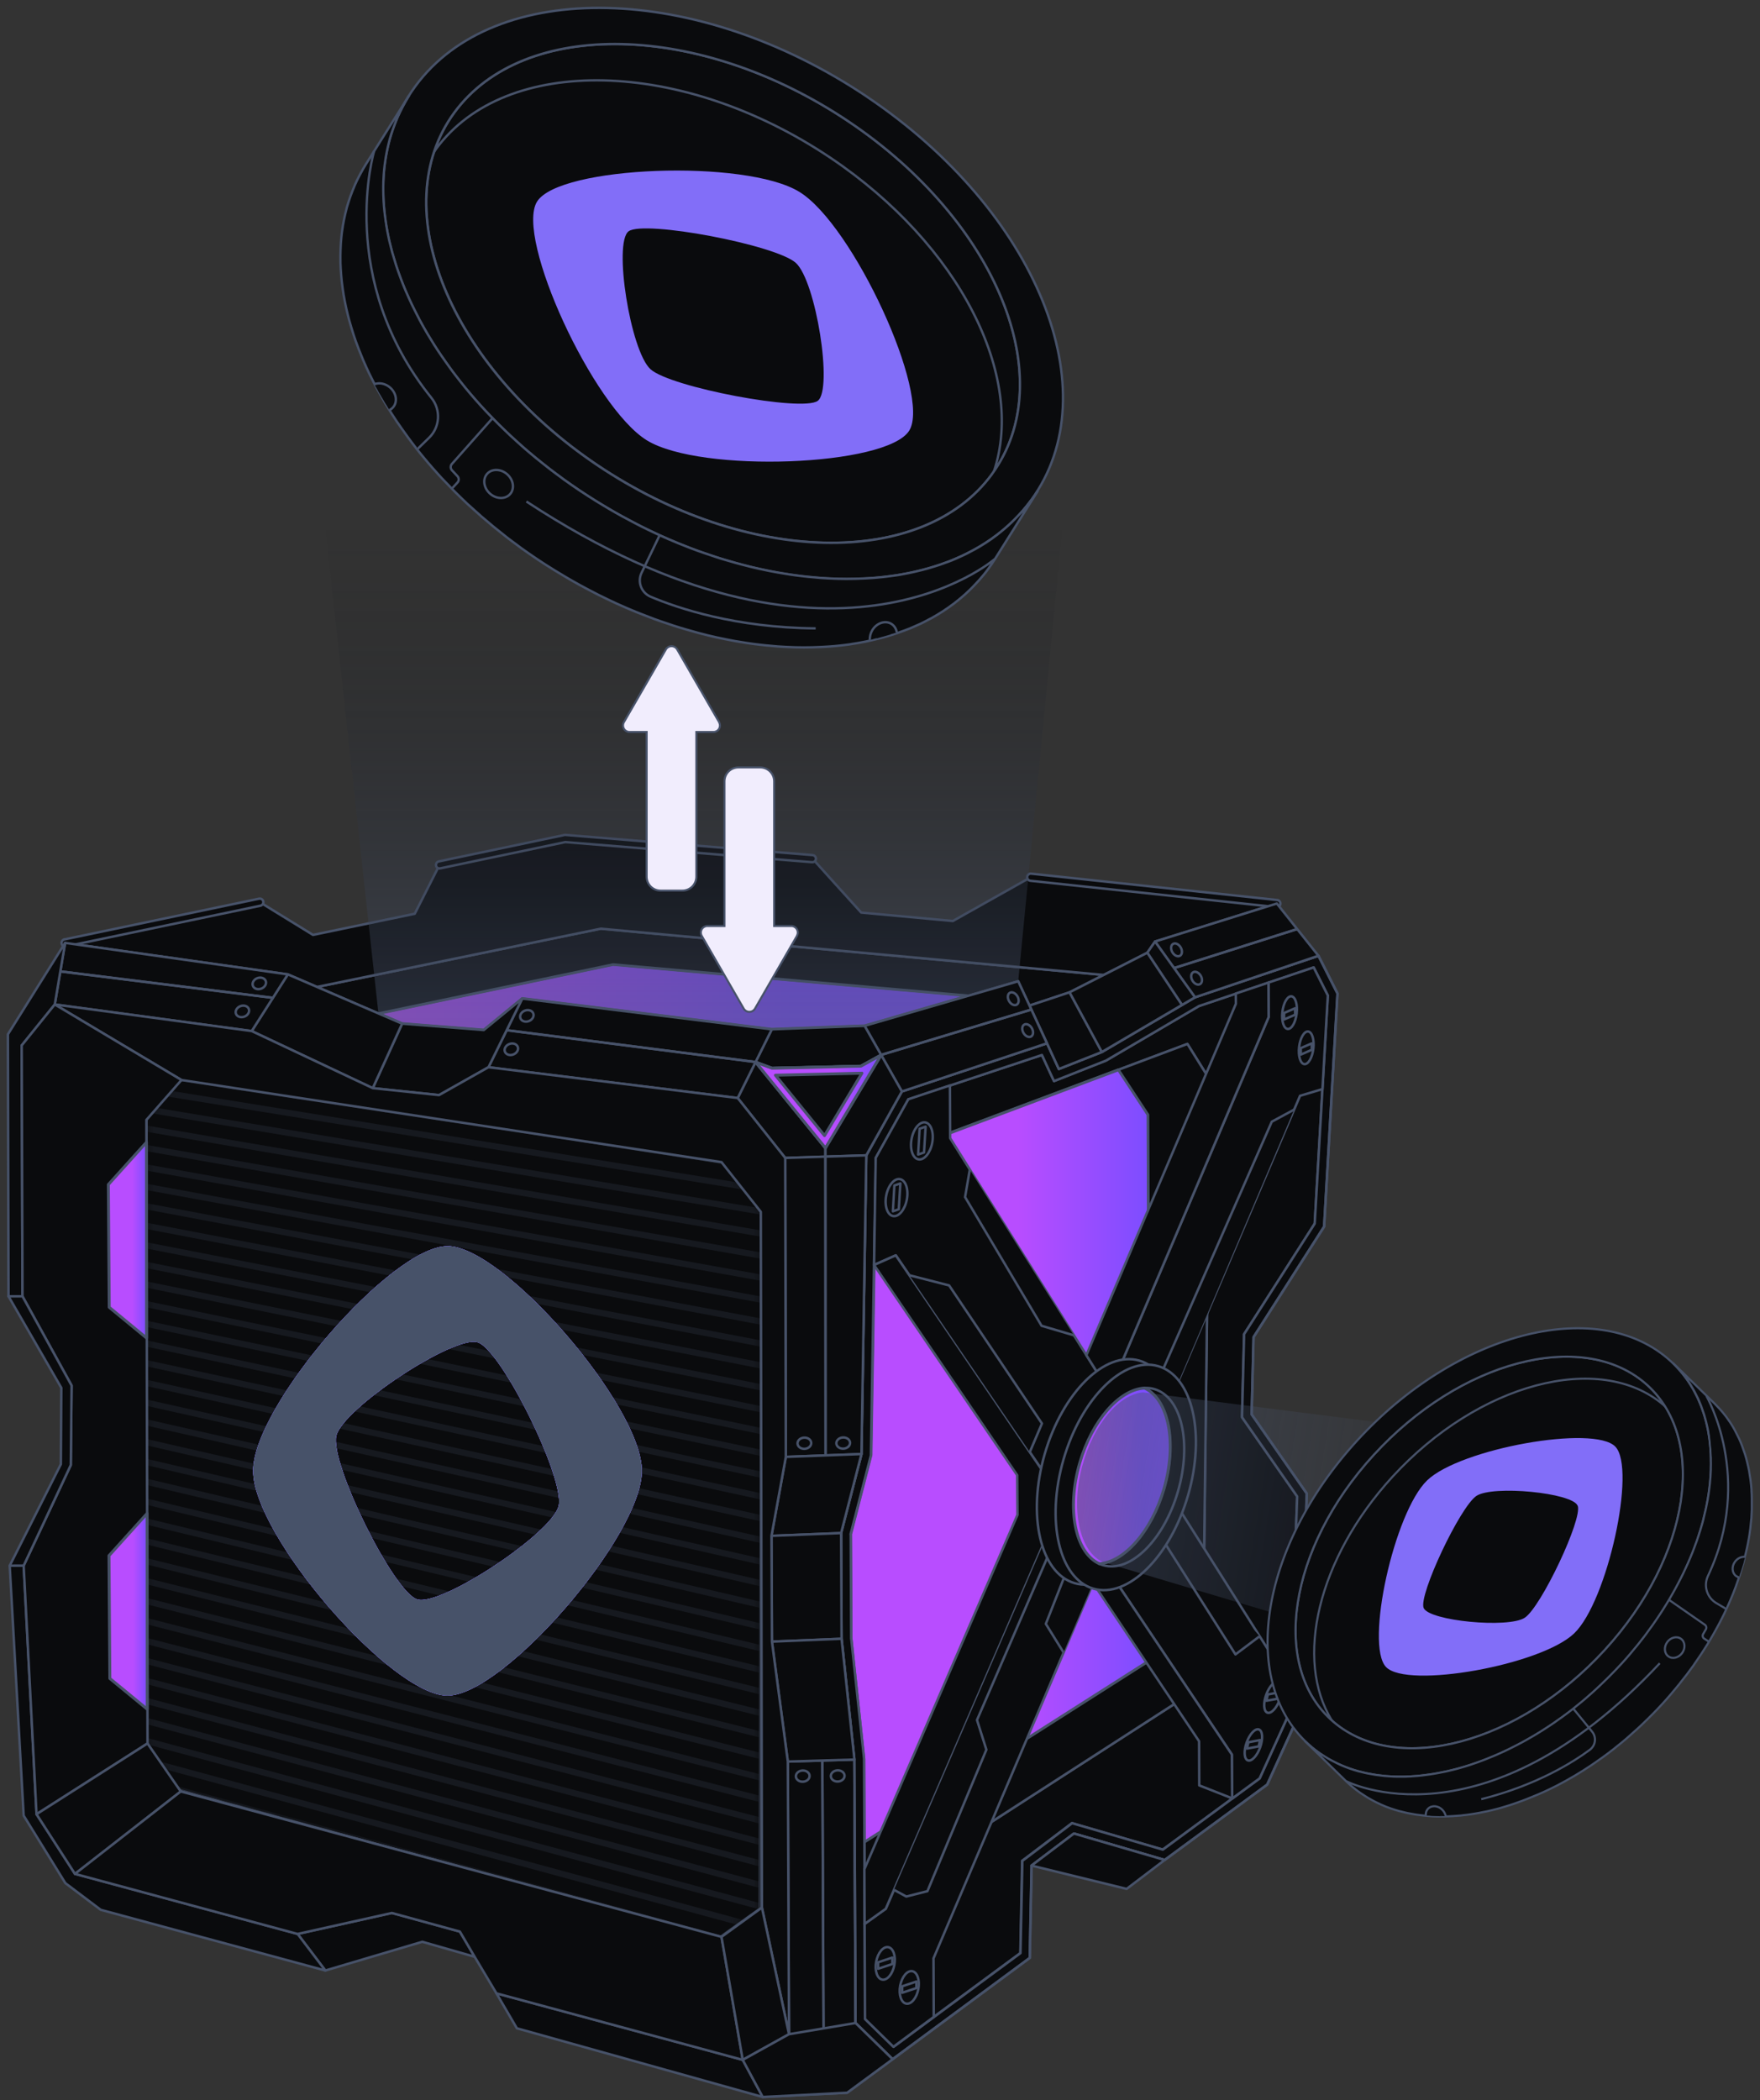 <svg width="223" height="266" viewBox="0 0 223 266" fill="none" xmlns="http://www.w3.org/2000/svg">
<rect x="0" y="0" width="223" height="266" fill="#333333" stroke="none"/>
<path d="M18.55 141.849L18.69 220.834L22.9 226.914L91.42 245.333L96.54 241.623L96.4 153.498L91.42 147.199L22.99 136.799L18.55 141.849Z" fill="#0A0B0D" stroke="#475269" stroke-width="0.31" stroke-linejoin="round"/>
<mask id="mask0_143_7260" style="mask-type:luminance" maskUnits="userSpaceOnUse" x="18" y="136" width="79" height="110">
<path d="M18.54 141.359L18.3 220.554L22.49 226.674L91.1 245.463L96.26 241.773L96.54 153.418L91.57 147.069L23.02 136.319L18.54 141.359Z" fill="white"/>
</mask>
<g mask="url(#mask0_143_7260)">
<path d="M18.54 141.359L18.3 220.554L22.49 226.674L91.1 245.463L96.26 241.773L96.54 153.418L91.57 147.069L23.02 136.319L18.54 141.359Z" fill="#0A0B0D" stroke="#475269" stroke-width="0.32" stroke-linejoin="round"/>
<g opacity="0.2">
<path d="M97.84 148.059L15.14 135.089" stroke="#475269" stroke-width="0.78" stroke-linecap="round" stroke-linejoin="round"/>
<path d="M98.36 150.959L14.56 137.419" stroke="#475269" stroke-width="0.78" stroke-linecap="round" stroke-linejoin="round"/>
<path d="M98.889 153.859L13.989 139.75" stroke="#475269" stroke-width="0.78" stroke-linecap="round" stroke-linejoin="round"/>
<path d="M99.419 156.759L13.409 142.079" stroke="#475269" stroke-width="0.78" stroke-linecap="round" stroke-linejoin="round"/>
<path d="M100.149 159.689L12.739 144.399" stroke="#475269" stroke-width="0.78" stroke-linecap="round" stroke-linejoin="round"/>
<path d="M100.68 162.598L12.16 146.729" stroke="#475269" stroke-width="0.78" stroke-linecap="round" stroke-linejoin="round"/>
<path d="M101.209 165.499L11.579 149.059" stroke="#475269" stroke-width="0.78" stroke-linecap="round" stroke-linejoin="round"/>
<path d="M101.74 168.398L11.01 151.388" stroke="#475269" stroke-width="0.78" stroke-linecap="round" stroke-linejoin="round"/>
<path d="M102.45 171.337L10.33 153.698" stroke="#475269" stroke-width="0.78" stroke-linecap="round" stroke-linejoin="round"/>
<path d="M102.99 174.237L9.76 156.028" stroke="#475269" stroke-width="0.78" stroke-linecap="round" stroke-linejoin="round"/>
<path d="M103.52 177.137L9.18 158.358" stroke="#475269" stroke-width="0.78" stroke-linecap="round" stroke-linejoin="round"/>
<path d="M104.05 180.047L8.6 160.688" stroke="#475269" stroke-width="0.78" stroke-linecap="round" stroke-linejoin="round"/>
<path d="M104.58 182.946L8.02 163.018" stroke="#475269" stroke-width="0.78" stroke-linecap="round" stroke-linejoin="round"/>
<path d="M105.29 185.886L7.35 165.328" stroke="#475269" stroke-width="0.78" stroke-linecap="round" stroke-linejoin="round"/>
<path d="M105.82 188.796L6.77 167.657" stroke="#475269" stroke-width="0.78" stroke-linecap="round" stroke-linejoin="round"/>
<path d="M106.359 191.696L6.199 169.987" stroke="#475269" stroke-width="0.78" stroke-linecap="round" stroke-linejoin="round"/>
<path d="M106.889 194.606L5.619 172.317" stroke="#475269" stroke-width="0.78" stroke-linecap="round" stroke-linejoin="round"/>
<path d="M107.589 197.546L4.949 174.627" stroke="#475269" stroke-width="0.78" stroke-linecap="round" stroke-linejoin="round"/>
<path d="M108.13 200.456L4.37 176.957" stroke="#475269" stroke-width="0.78" stroke-linecap="round" stroke-linejoin="round"/>
<path d="M113.069 204.365L0.989 178.637" stroke="#475269" stroke-width="0.78" stroke-linecap="round" stroke-linejoin="round"/>
<path d="M113.64 207.295L0.39 180.957" stroke="#475269" stroke-width="0.78" stroke-linecap="round" stroke-linejoin="round"/>
<path d="M114.21 210.225L-0.2 183.267" stroke="#475269" stroke-width="0.78" stroke-linecap="round" stroke-linejoin="round"/>
<path d="M114.779 213.155L-0.801 185.586" stroke="#475269" stroke-width="0.78" stroke-linecap="round" stroke-linejoin="round"/>
<path d="M115.34 216.075L-1.4 187.906" stroke="#475269" stroke-width="0.78" stroke-linecap="round" stroke-linejoin="round"/>
<path d="M115.91 219.005L-1.99 190.216" stroke="#475269" stroke-width="0.78" stroke-linecap="round" stroke-linejoin="round"/>
<path d="M116.479 221.934L-2.591 192.536" stroke="#475269" stroke-width="0.78" stroke-linecap="round" stroke-linejoin="round"/>
<path d="M117.049 224.864L-3.181 194.846" stroke="#475269" stroke-width="0.78" stroke-linecap="round" stroke-linejoin="round"/>
<path d="M117.62 227.784L-3.78 197.166" stroke="#475269" stroke-width="0.78" stroke-linecap="round" stroke-linejoin="round"/>
<path d="M118.189 230.714L-4.381 199.486" stroke="#475269" stroke-width="0.78" stroke-linecap="round" stroke-linejoin="round"/>
<path d="M118.749 233.644L-4.971 201.796" stroke="#475269" stroke-width="0.78" stroke-linecap="round" stroke-linejoin="round"/>
<path d="M119.32 236.574L-5.57 204.115" stroke="#475269" stroke-width="0.78" stroke-linecap="round" stroke-linejoin="round"/>
<path d="M119.89 239.493L-6.17 206.425" stroke="#475269" stroke-width="0.78" stroke-linecap="round" stroke-linejoin="round"/>
<path d="M120.459 242.423L-6.761 208.745" stroke="#475269" stroke-width="0.78" stroke-linecap="round" stroke-linejoin="round"/>
<path d="M121.03 245.353L-7.36 211.055" stroke="#475269" stroke-width="0.78" stroke-linecap="round" stroke-linejoin="round"/>
<path d="M121.6 248.283L-7.95 213.375" stroke="#475269" stroke-width="0.78" stroke-linecap="round" stroke-linejoin="round"/>
<path d="M122.159 251.203L-8.551 215.695" stroke="#475269" stroke-width="0.78" stroke-linecap="round" stroke-linejoin="round"/>
<path d="M122.73 254.132L-9.15 218.005" stroke="#475269" stroke-width="0.78" stroke-linecap="round" stroke-linejoin="round"/>
</g>
</g>
<path d="M47.95 128.37L50.95 129.66L61.31 130.47L66.18 126.48L97.79 130.38L109.56 129.94L122.73 126.12L77.68 122.16L47.95 128.37Z" fill="url(#paint0_linear_143_7260)" stroke="#475269" stroke-width="0.37" stroke-linecap="round" stroke-linejoin="round"/>
<path d="M40.16 125.01L47.95 128.37L77.68 122.16L122.73 126.12L129.01 124.29L130.44 127.37H130.45L135.53 125.69L139.85 123.49L76.12 117.63L40.16 125.01Z" fill="#0A0B0D" stroke="#475269" stroke-width="0.31" stroke-linejoin="round"/>
<path d="M8.25 119.43L36.47 123.42L40.16 125.01L76.12 117.63L139.85 123.49L145.37 120.68L146.35 119.26L161.78 114.441L130.6 111.111L120.73 116.66L109.12 115.59L105.5 111.591L102.94 108.751L71.61 106.191L55.69 109.541L52.55 115.741L39.66 118.42L32.92 114.271L8.25 119.43Z" fill="#0A0B0D" stroke="#475269" stroke-width="0.31" stroke-linejoin="round"/>
<path d="M130.65 110.661L161.83 114.001C162.08 114.031 162.26 114.251 162.23 114.501C162.21 114.731 162.01 114.901 161.78 114.901C161.76 114.901 161.75 114.901 161.73 114.901L130.55 111.561C130.3 111.531 130.12 111.311 130.15 111.061C130.18 110.811 130.4 110.631 130.65 110.661Z" fill="#0A0B0D" stroke="#475269" stroke-width="0.31" stroke-linejoin="round"/>
<path d="M8.16 118.99L32.83 113.831C33.07 113.781 33.31 113.94 33.36 114.18C33.41 114.42 33.25 114.66 33.01 114.72L8.34 119.88C8.34 119.88 8.28 119.88 8.25 119.88C8.04 119.88 7.85 119.731 7.81 119.521C7.76 119.281 7.92 119.04 8.16 118.98V118.99Z" fill="#0A0B0D" stroke="#475269" stroke-width="0.31" stroke-linejoin="round"/>
<path d="M55.69 109.991C55.69 109.991 55.75 109.991 55.78 109.991L71.63 106.661L102.89 109.211C103.14 109.231 103.36 109.051 103.38 108.801C103.4 108.551 103.21 108.331 102.97 108.311L71.58 105.751L55.6 109.111C55.36 109.161 55.2 109.401 55.25 109.651C55.29 109.861 55.48 110.011 55.69 110.011V109.991Z" fill="#0A0B0D" stroke="#475269" stroke-width="0.31" stroke-linejoin="round"/>
<path d="M94.11 260.912L96.64 265.612L107.34 265.072L113.1 260.822L108.4 256.242L108.26 222.874L99.82 223.124L99.97 257.662L94.11 260.912Z" fill="#0A0B0D" stroke="#475269" stroke-width="0.31" stroke-linejoin="round"/>
<path d="M109.54 241.143L109.6 255.732L113.2 259.252L118.31 255.472L129.28 247.383L129.5 236.284L129.51 235.693L129.98 235.343L135.34 231.284L135.83 230.914L136.41 231.094L147.33 234.274L156.1 227.824L159.6 225.254L163.37 216.965L163.68 208.105L164.36 189.536L157.6 179.837L157.37 179.517L157.38 179.117L157.62 169.337L157.63 168.997L157.81 168.717L166.58 154.988L167.56 137.949L168.24 126.09L166.45 122.54L160.72 124.47L151.91 127.43L140.22 134.289L140.14 134.329L140.05 134.369L134.6 136.519L133.55 136.929L133.07 135.899L132.02 133.629L120.36 137.489L115.09 139.239L110.96 146.669V147.029L141.72 135.499L150.45 132.23L153.3 136.799L152.36 213.535L109.54 241.143Z" fill="#0A0B0D" stroke="#475269" stroke-width="0.31" stroke-linejoin="round"/>
<path d="M107.78 194.336L107.83 207.505L109.45 222.744L109.46 222.804L109.51 233.354L145.76 210.275L145.46 141.189L141.72 135.499L110.96 147.029L110.75 160.228L110.36 184.206L110.35 184.346L110.31 184.486L107.78 194.336Z" fill="url(#paint1_linear_143_7260)" stroke="#475269" stroke-width="0.37" stroke-linecap="round" stroke-linejoin="round"/>
<path d="M109.51 233.354L109.54 241.143L152.36 213.535L153.3 136.799L150.45 132.23L141.72 135.499L145.46 141.189L145.76 210.275L109.51 233.354Z" fill="#0A0B0D" stroke="#475269" stroke-width="0.31" stroke-linejoin="round"/>
<path d="M106.57 194.186L106.63 207.575L108.25 222.874L108.4 256.242L113.1 260.822L130.48 247.993L130.71 236.303L136.08 232.244L147.57 235.593L160.56 226.044L164.56 217.235L164.92 207.395L165.58 189.176L158.59 179.147L158.83 169.367L167.77 155.368L169.47 125.84L167.06 121.06L151.42 126.32L139.62 133.249L134.17 135.399L132.67 132.149L114.27 138.249L109.77 146.348L109.15 184.186L106.57 194.186ZM107.77 194.336L110.31 184.486L110.35 184.346V184.206L110.74 160.228L110.96 146.669L115.09 139.249L120.36 137.499L132.02 133.629L133.07 135.909L133.55 136.939L134.61 136.519L140.06 134.369L140.14 134.339L140.22 134.289L151.92 127.43L160.72 124.47L166.45 122.54L168.24 126.09L167.56 137.949L166.58 154.988L157.81 168.717L157.63 168.997V169.337L157.38 179.117V179.517L157.6 179.847L164.36 189.546L163.69 208.115L163.37 216.965L159.6 225.264L156.11 227.834L147.34 234.284L136.42 231.104L135.84 230.934L135.36 231.304L130 235.363L129.53 235.713V236.293L129.3 247.393L118.33 255.492L113.22 259.262L109.62 255.742L109.48 222.814V222.754L107.85 207.525L107.79 194.346L107.77 194.336Z" fill="#0A0B0D" stroke="#475269" stroke-width="0.31" stroke-linejoin="round"/>
<path d="M169.46 125.84L167.05 121.07L151.41 126.32L139.61 133.25L134.16 135.399L132.66 132.14L114.26 138.249L109.76 146.339L109.15 184.177L106.57 194.186L106.63 207.575L108.25 222.874L108.4 256.243L113.1 260.832L130.47 248.003L130.7 236.304L136.07 232.244L147.57 235.594L160.56 226.044L164.56 217.245L165.57 189.176L158.59 179.147L158.83 169.367L167.77 155.368L169.46 125.84Z" stroke="#475269" stroke-width="0.31" stroke-linejoin="round"/>
<path d="M130.7 236.304L142.75 239.254L147.57 235.594L136.07 232.244L130.7 236.304Z" fill="#0A0B0D" stroke="#475269" stroke-width="0.31" stroke-linejoin="round"/>
<path d="M109.55 243.693L109.6 255.732L113.2 259.252L118.31 255.472L118.28 248.053L138.2 201.236L140.83 199.486L156.08 222.234L156.1 227.824L159.6 225.254L163.37 216.965L163.68 208.105L161.09 209.605L146.57 186.636L146.55 181.397L164.72 138.799L167.56 137.949L168.24 126.09L166.45 122.54L160.72 124.46L160.74 128.83L141.56 173.907L139.29 174.267L120.39 144.169L120.36 137.489L115.09 139.239L110.96 146.659L110.75 160.218L113.5 159.008L133.47 188.326L133.49 192.576L112.23 241.773L109.55 243.693Z" fill="#0A0B0D" stroke="#475269" stroke-width="0.31" stroke-linejoin="round"/>
<path d="M151.95 226.144L156.12 227.784L156.08 222.234L140.83 199.485L138.74 200.875L151.93 220.554L151.95 226.144Z" fill="#0A0B0D" stroke="#475269" stroke-width="0.31" stroke-linejoin="round"/>
<path d="M109.55 243.693L112.23 241.773L133.49 192.576L133.47 188.326L113.5 159.008L110.75 160.228L128.88 186.846L128.92 191.876L109.52 236.763L109.55 243.693Z" fill="#0A0B0D" stroke="#475269" stroke-width="0.31" stroke-linejoin="round"/>
<path d="M160.72 124.46L156.58 125.85L156.59 127.15L137.65 171.657L139.29 174.267L141.56 173.907L160.74 128.83L160.72 124.46Z" fill="#0A0B0D" stroke="#475269" stroke-width="0.31" stroke-linejoin="round"/>
<path d="M162.143 215.283C162.531 214.201 162.461 213.187 161.988 213.018C161.514 212.849 160.817 213.588 160.43 214.669C160.042 215.751 160.112 216.765 160.585 216.934C161.058 217.104 161.756 216.364 162.143 215.283Z" fill="#0A0B0D" stroke="#475269" stroke-width="0.31" stroke-linejoin="round"/>
<path d="M159.666 221.327C160.054 220.246 159.984 219.232 159.511 219.063C159.038 218.893 158.34 219.633 157.953 220.714C157.566 221.796 157.635 222.81 158.109 222.979C158.582 223.148 159.279 222.409 159.666 221.327Z" fill="#0A0B0D" stroke="#475269" stroke-width="0.31" stroke-linejoin="round"/>
<path d="M113.315 248.906C113.528 247.771 113.186 246.755 112.551 246.636C111.916 246.516 111.229 247.339 111.015 248.473C110.802 249.608 111.144 250.624 111.779 250.744C112.414 250.863 113.101 250.04 113.315 248.906Z" fill="#0A0B0D" stroke="#475269" stroke-width="0.31" stroke-linejoin="round"/>
<path d="M116.356 251.95C116.569 250.815 116.227 249.799 115.592 249.68C114.957 249.56 114.27 250.383 114.056 251.517C113.843 252.652 114.185 253.668 114.82 253.788C115.455 253.907 116.142 253.084 116.356 251.95Z" fill="#0A0B0D" stroke="#475269" stroke-width="0.31" stroke-linejoin="round"/>
<path d="M164.293 128.371C164.428 127.231 164.132 126.258 163.633 126.199C163.134 126.14 162.62 127.018 162.486 128.159C162.351 129.299 162.647 130.272 163.146 130.331C163.645 130.389 164.159 129.512 164.293 128.371Z" fill="#0A0B0D" stroke="#475269" stroke-width="0.31" stroke-linejoin="round"/>
<path d="M166.409 132.826C166.544 131.685 166.248 130.713 165.749 130.654C165.25 130.595 164.736 131.472 164.602 132.613C164.467 133.754 164.763 134.726 165.262 134.785C165.761 134.844 166.275 133.967 166.409 132.826Z" fill="#0A0B0D" stroke="#475269" stroke-width="0.31" stroke-linejoin="round"/>
<path d="M162.7 128.31V129.13L164.1 128.53L164.09 127.71L162.7 128.31Z" fill="#0A0B0D" stroke="#475269" stroke-width="0.31" stroke-linejoin="round"/>
<path d="M164.811 132.76L164.821 133.58L166.211 132.97L166.201 132.16L164.811 132.76Z" fill="#0A0B0D" stroke="#475269" stroke-width="0.31" stroke-linejoin="round"/>
<path d="M118.115 144.756C118.358 143.464 117.969 142.307 117.247 142.171C116.526 142.036 115.743 142.973 115.5 144.265C115.257 145.556 115.646 146.714 116.368 146.849C117.09 146.985 117.872 146.048 118.115 144.756Z" fill="#0A0B0D" stroke="#475269" stroke-width="0.31" stroke-linejoin="round"/>
<path d="M116.33 146.239L117.08 145.979L117.28 142.709L116.52 142.969L116.33 146.239Z" fill="#0A0B0D" stroke="#475269" stroke-width="0.31" stroke-linejoin="round"/>
<path d="M114.9 151.937C115.143 150.646 114.754 149.488 114.032 149.353C113.31 149.217 112.529 150.154 112.286 151.446C112.043 152.738 112.431 153.895 113.153 154.031C113.875 154.166 114.657 153.229 114.9 151.937Z" fill="#0A0B0D" stroke="#475269" stroke-width="0.31" stroke-linejoin="round"/>
<path d="M111.261 248.553V249.373L113.061 248.773V247.953L111.261 248.553Z" fill="#0A0B0D" stroke="#475269" stroke-width="0.31" stroke-linejoin="round"/>
<path d="M114.311 251.593V252.413L116.111 251.813V250.993L114.311 251.593Z" fill="#0A0B0D" stroke="#475269" stroke-width="0.31" stroke-linejoin="round"/>
<path d="M160.64 214.625L160.46 215.425L161.95 215.155L162.13 214.355L160.64 214.625Z" fill="#0A0B0D" stroke="#475269" stroke-width="0.31" stroke-linejoin="round"/>
<path d="M158.17 220.684L157.99 221.484L159.48 221.204L159.66 220.404L158.17 220.684Z" fill="#0A0B0D" stroke="#475269" stroke-width="0.31" stroke-linejoin="round"/>
<path d="M113.131 153.429L113.881 153.169L114.081 149.899L113.321 150.159L113.131 153.429Z" fill="#0A0B0D" stroke="#475269" stroke-width="0.31" stroke-linejoin="round"/>
<path d="M143.633 188.004C144.611 184.642 143.883 181.474 142.006 180.927C140.128 180.381 137.813 182.663 136.835 186.025C135.856 189.387 136.584 192.555 138.461 193.102C140.339 193.648 142.654 191.366 143.633 188.004Z" fill="#0A0B0D" stroke="#475269" stroke-width="0.31" stroke-linejoin="round"/>
<path d="M141.548 187.396C142.195 185.174 141.714 183.08 140.473 182.719C139.232 182.358 137.702 183.866 137.055 186.088C136.408 188.31 136.89 190.404 138.13 190.765C139.371 191.126 140.902 189.618 141.548 187.396Z" fill="#0A0B0D" stroke="#475269" stroke-width="0.31" stroke-linejoin="round"/>
<path d="M142.23 187.599C142.877 185.377 142.395 183.283 141.155 182.922C139.914 182.561 138.383 184.069 137.737 186.291C137.09 188.513 137.571 190.607 138.812 190.968C140.053 191.329 141.583 189.821 142.23 187.599Z" fill="#0A0B0D" stroke="#475269" stroke-width="0.31" stroke-linejoin="round"/>
<path d="M163.97 140.549L161.14 142.079L146.83 174.667L144.56 175.097L132.51 205.685L134.76 209.315" fill="#0A0B0D"/>
<path d="M163.97 140.549L161.14 142.079L146.83 174.667L144.56 175.097L132.51 205.685L134.76 209.315" stroke="#475269" stroke-width="0.31" stroke-linejoin="round"/>
<path d="M113.27 239.373L114.83 240.223L117.51 239.543L124.98 221.624L123.79 217.864L133.1 196.356L132.39 195.126" fill="#0A0B0D"/>
<path d="M113.27 239.373L114.83 240.223L117.51 239.543L124.98 221.624L123.79 217.864L133.1 196.356L132.39 195.126" stroke="#475269" stroke-width="0.31" stroke-linejoin="round"/>
<path d="M159.6 207.255L156.54 209.555L143.35 188.776" fill="#0A0B0D"/>
<path d="M159.6 207.255L156.54 209.555L143.35 188.776" stroke="#475269" stroke-width="0.31" stroke-linejoin="round"/>
<path d="M130.48 183.926L132.02 180.307L120.26 162.818L115.22 161.528" fill="#0A0B0D"/>
<path d="M130.48 183.926L132.02 180.307L120.26 162.818L115.22 161.528" stroke="#475269" stroke-width="0.31" stroke-linejoin="round"/>
<path d="M122.879 148.149L122.279 151.628L131.969 167.927L136.059 169.137" fill="#0A0B0D"/>
<path d="M122.879 148.149L122.279 151.628L131.969 167.927L136.059 169.137" stroke="#475269" stroke-width="0.31" stroke-linejoin="round"/>
<path d="M146.35 119.261L151.41 126.321L167.05 121.061L161.78 114.441L146.35 119.261Z" fill="#0A0B0D" stroke="#475269" stroke-width="0.31" stroke-linejoin="round"/>
<path d="M145.37 120.68L149.77 127.29L151.41 126.32L146.35 119.26L145.37 120.68Z" fill="#0A0B0D" stroke="#475269" stroke-width="0.31" stroke-linejoin="round"/>
<path d="M130.45 127.37L132.66 132.14L134.16 135.4L139.61 133.25L135.52 125.69L130.45 127.37Z" fill="#0A0B0D" stroke="#475269" stroke-width="0.31" stroke-linejoin="round"/>
<path d="M135.52 125.69L139.61 133.25L149.76 127.29L145.37 120.68L135.52 125.69Z" fill="#0A0B0D" stroke="#475269" stroke-width="0.31" stroke-linejoin="round"/>
<path d="M130.44 127.37H130.45" stroke="#475269" stroke-width="0.31" stroke-linejoin="round"/>
<path d="M109.55 129.94L114.27 138.25L132.65 132.15L130.44 127.37L129.01 124.29L109.55 129.94Z" fill="#0A0B0D" stroke="#475269" stroke-width="0.31" stroke-linejoin="round"/>
<path d="M93.47 139.08L99.49 146.67L109.76 146.339L114.27 138.25L109.55 129.94L97.79 130.379L93.47 139.08Z" fill="#0A0B0D" stroke="#475269" stroke-width="0.31" stroke-linejoin="round"/>
<path d="M99.57 184.536L109.15 184.176L109.76 146.338L99.49 146.669L99.57 184.536Z" fill="#0A0B0D" stroke="#475269" stroke-width="0.31" stroke-linejoin="round"/>
<path d="M97.75 194.537L106.57 194.186L109.15 184.176L99.57 184.537L97.75 194.537Z" fill="#0A0B0D" stroke="#475269" stroke-width="0.31" stroke-linejoin="round"/>
<path d="M97.75 194.536L97.81 207.936L106.63 207.576L106.57 194.186L97.75 194.536Z" fill="#0A0B0D" stroke="#475269" stroke-width="0.31" stroke-linejoin="round"/>
<path d="M97.81 207.935L99.82 223.125L108.26 222.875L106.63 207.575L97.81 207.935Z" fill="#0A0B0D" stroke="#475269" stroke-width="0.31" stroke-linejoin="round"/>
<path d="M61.89 135.18L93.47 139.08L97.79 130.38L66.17 126.48L61.89 135.18Z" fill="#0A0B0D" stroke="#475269" stroke-width="0.31" stroke-linejoin="round"/>
<path d="M47.23 137.83L55.63 138.71L61.891 135.18L66.171 126.48L61.3 130.47L50.95 129.66L47.23 137.83Z" fill="#0A0B0D" stroke="#475269" stroke-width="0.31" stroke-linejoin="round"/>
<path d="M31.89 130.6L47.23 137.83L50.95 129.66L36.47 123.42L31.89 130.6Z" fill="#0A0B0D" stroke="#475269" stroke-width="0.31" stroke-linejoin="round"/>
<path d="M6.94 127.23L31.89 130.6L36.47 123.42L8.25 119.43L6.94 127.23Z" fill="#0A0B0D" stroke="#475269" stroke-width="0.31" stroke-linejoin="round"/>
<path d="M164.36 117.68L148.76 122.62" stroke="#475269" stroke-width="0.31" stroke-linejoin="round"/>
<path d="M130.669 127.879L111.639 133.619L109.079 135.03L97.809 135.29L95.729 134.52L64.199 130.49" stroke="#475269" stroke-width="0.31" stroke-linejoin="round"/>
<path d="M34.57 126.39L7.64 123.04" stroke="#475269" stroke-width="0.31" stroke-linejoin="round"/>
<path d="M111.639 133.619L104.579 145.409L95.73 134.519" stroke="#475269" stroke-width="0.31" stroke-linejoin="round"/>
<path d="M104.58 145.409L104.6 184.346" stroke="#475269" stroke-width="0.31" stroke-linejoin="round"/>
<path d="M104.199 222.994L104.349 258.332" stroke="#475269" stroke-width="0.31" stroke-linejoin="round"/>
<path d="M95.731 134.519L104.58 145.409L111.64 133.619L109.08 135.029L97.811 135.289L95.731 134.519Z" fill="#0A0B0D" stroke="#475269" stroke-width="0.31" stroke-linejoin="round"/>
<path d="M149.51 121.062C149.801 120.892 149.841 120.418 149.599 120.003C149.356 119.588 148.924 119.389 148.633 119.559C148.342 119.729 148.303 120.203 148.545 120.618C148.787 121.033 149.219 121.232 149.51 121.062Z" fill="#0A0B0D" stroke="#475269" stroke-width="0.31" stroke-linejoin="round"/>
<path d="M128.822 127.256C129.113 127.086 129.153 126.612 128.911 126.197C128.669 125.782 128.237 125.583 127.946 125.753C127.655 125.923 127.615 126.397 127.857 126.812C128.099 127.227 128.531 127.426 128.822 127.256Z" fill="#0A0B0D" stroke="#475269" stroke-width="0.31" stroke-linejoin="round"/>
<path d="M130.648 131.286C130.939 131.116 130.978 130.643 130.736 130.227C130.494 129.812 130.062 129.613 129.771 129.783C129.48 129.953 129.44 130.427 129.682 130.842C129.925 131.257 130.357 131.456 130.648 131.286Z" fill="#0A0B0D" stroke="#475269" stroke-width="0.31" stroke-linejoin="round"/>
<path d="M152.053 124.653C152.344 124.484 152.384 124.01 152.142 123.595C151.899 123.179 151.467 122.981 151.176 123.15C150.885 123.32 150.846 123.794 151.088 124.209C151.33 124.624 151.762 124.823 152.053 124.653Z" fill="#0A0B0D" stroke="#475269" stroke-width="0.31" stroke-linejoin="round"/>
<path d="M67.006 129.338C67.455 129.169 67.708 128.734 67.57 128.367C67.432 128 66.956 127.84 66.506 128.009C66.056 128.178 65.803 128.613 65.941 128.98C66.079 129.347 66.556 129.508 67.006 129.338Z" fill="#0A0B0D" stroke="#475269" stroke-width="0.31" stroke-linejoin="round"/>
<path d="M33.105 125.225C33.555 125.056 33.808 124.621 33.67 124.254C33.532 123.887 33.055 123.727 32.605 123.896C32.156 124.065 31.903 124.5 32.041 124.867C32.179 125.234 32.655 125.394 33.105 125.225Z" fill="#0A0B0D" stroke="#475269" stroke-width="0.31" stroke-linejoin="round"/>
<path d="M30.962 128.771C31.411 128.602 31.664 128.167 31.526 127.8C31.388 127.433 30.912 127.273 30.462 127.442C30.012 127.611 29.759 128.046 29.898 128.413C30.035 128.78 30.512 128.94 30.962 128.771Z" fill="#0A0B0D" stroke="#475269" stroke-width="0.31" stroke-linejoin="round"/>
<path d="M65.037 133.568C65.487 133.399 65.739 132.964 65.601 132.597C65.463 132.23 64.987 132.07 64.537 132.239C64.087 132.408 63.834 132.843 63.973 133.21C64.111 133.577 64.587 133.737 65.037 133.568Z" fill="#0A0B0D" stroke="#475269" stroke-width="0.31" stroke-linejoin="round"/>
<path d="M106.88 183.492C107.36 183.463 107.73 183.123 107.707 182.731C107.684 182.34 107.276 182.046 106.796 182.074C106.317 182.103 105.947 182.443 105.97 182.835C105.993 183.226 106.401 183.52 106.88 183.492Z" fill="#0A0B0D" stroke="#475269" stroke-width="0.31" stroke-linejoin="round"/>
<path d="M106.182 225.656C106.662 225.627 107.032 225.287 107.009 224.896C106.985 224.504 106.578 224.21 106.098 224.238C105.618 224.267 105.248 224.607 105.272 224.999C105.295 225.39 105.703 225.684 106.182 225.656Z" fill="#0A0B0D" stroke="#475269" stroke-width="0.31" stroke-linejoin="round"/>
<path d="M101.752 225.678C102.231 225.65 102.601 225.31 102.578 224.918C102.555 224.527 102.147 224.233 101.667 224.261C101.188 224.289 100.818 224.63 100.841 225.021C100.864 225.413 101.272 225.707 101.752 225.678Z" fill="#0A0B0D" stroke="#475269" stroke-width="0.31" stroke-linejoin="round"/>
<path d="M101.96 183.514C102.44 183.485 102.81 183.145 102.787 182.753C102.764 182.362 102.356 182.068 101.876 182.096C101.397 182.125 101.027 182.465 101.05 182.856C101.073 183.248 101.481 183.542 101.96 183.514Z" fill="#0A0B0D" stroke="#475269" stroke-width="0.31" stroke-linejoin="round"/>
<path d="M109.21 135.93L104.47 143.839L98.25 136.19L109.11 135.94H109.21M111.65 133.629L109.09 135.04L97.82 135.3L95.74 134.54L104.59 145.42L111.65 133.629Z" fill="url(#paint2_linear_143_7260)"/>
<path d="M109.21 135.93L104.47 143.839L98.25 136.19L109.11 135.94H109.21M111.65 133.629L109.09 135.04L97.82 135.3L95.74 134.54L104.59 145.42L111.65 133.629Z" stroke="#475269" stroke-width="0.37" stroke-linecap="round" stroke-linejoin="round"/>
<path d="M164.36 117.68L148.76 122.62" stroke="#475269" stroke-width="0.31" stroke-linejoin="round"/>
<path d="M130.669 127.879L111.639 133.619L109.079 135.03L97.809 135.29L95.729 134.52L64.199 130.49" stroke="#475269" stroke-width="0.31" stroke-linejoin="round"/>
<path d="M34.57 126.39L7.64 123.04" stroke="#475269" stroke-width="0.31" stroke-linejoin="round"/>
<path d="M111.639 133.619L104.579 145.409L95.73 134.519" stroke="#475269" stroke-width="0.31" stroke-linejoin="round"/>
<path d="M104.58 145.409L104.6 184.346" stroke="#475269" stroke-width="0.31" stroke-linejoin="round"/>
<path d="M104.199 222.994L104.349 258.332" stroke="#475269" stroke-width="0.31" stroke-linejoin="round"/>
<path d="M62.9 252.483L65.49 256.912L96.64 265.612L94.11 260.912L62.9 252.483Z" fill="#0A0B0D" stroke="#475269" stroke-width="0.31" stroke-linejoin="round"/>
<path d="M1 131.01L1.08 164.198H2.85L2.75 132.419L6.94 127.23L8.25 119.43L1 131.01Z" fill="#0A0B0D" stroke="#475269" stroke-width="0.31" stroke-linejoin="round"/>
<path d="M37.71 244.963L41.22 249.593L53.51 245.953L60.14 247.853L58.27 244.663L49.65 242.303L37.71 244.963Z" fill="#0A0B0D" stroke="#475269" stroke-width="0.31" stroke-linejoin="round"/>
<path d="M1.23 198.316L3 229.974L8.28 238.523L12.761 241.903L41.221 249.593L37.711 244.963L9.5 237.353L4.63 229.794L3 198.306L1.23 198.316Z" fill="#0A0B0D" stroke="#475269" stroke-width="0.31" stroke-linejoin="round"/>
<path d="M6.94 127.23L22.99 136.799L91.42 147.198L96.4 153.498L96.54 241.623L99.97 257.662L99.82 223.124L97.81 207.935L97.75 194.536L99.57 184.536L99.49 146.668L93.47 139.079L61.89 135.179L55.63 138.709L47.23 137.829L31.89 130.599L6.94 127.23Z" fill="#0A0B0D" stroke="#475269" stroke-width="0.31" stroke-linejoin="round"/>
<path d="M2.85 164.198L9.07 175.497L8.97 185.567L3 198.306L4.63 229.794L18.69 220.834L18.55 141.849L22.99 136.799L6.94 127.23L2.75 132.419L2.85 164.198Z" fill="#0A0B0D" stroke="#475269" stroke-width="0.31" stroke-linejoin="round"/>
<path d="M4.63 229.794L9.5 237.354L22.9 226.914L18.69 220.834L4.63 229.794Z" fill="#0A0B0D" stroke="#475269" stroke-width="0.31" stroke-linejoin="round"/>
<path d="M9.5 237.353L37.71 244.963L49.65 242.303L58.27 244.663L60.14 247.853L62.9 252.483L94.11 260.912L91.42 245.333L22.9 226.914L9.5 237.353Z" fill="#0A0B0D" stroke="#475269" stroke-width="0.31" stroke-linejoin="round"/>
<path d="M91.42 245.333L94.11 260.912L99.97 257.662L96.54 241.623L91.42 245.333Z" fill="#0A0B0D" stroke="#475269" stroke-width="0.31" stroke-linejoin="round"/>
<path d="M1.08 164.198L7.77 175.787L7.71 185.466L1.23 198.316L3 198.306L8.97 185.567L9.07 175.497L2.85 164.198H1.08Z" fill="#0A0B0D" stroke="#475269" stroke-width="0.31" stroke-linejoin="round"/>
<path d="M148.145 188.731C150.411 180.947 148.719 173.609 144.365 172.342C140.012 171.075 134.645 176.358 132.379 184.142C130.113 191.926 131.806 199.263 136.159 200.531C140.513 201.798 145.879 196.515 148.145 188.731Z" fill="#0A0B0D" stroke="#475269" stroke-width="0.31" stroke-linejoin="round"/>
<path d="M150.523 189.429C152.789 181.645 151.097 174.307 146.743 173.04C142.389 171.773 137.023 177.056 134.757 184.84C132.491 192.623 134.184 199.961 138.537 201.228C142.891 202.495 148.257 197.212 150.523 189.429Z" fill="#0A0B0D" stroke="#475269" stroke-width="0.31" stroke-linejoin="round"/>
<path d="M139.27 198.066C139.44 198.146 139.61 198.206 139.78 198.256C143.22 199.256 147.46 195.076 149.25 188.916C151.04 182.757 149.71 176.957 146.26 175.947C145.85 175.827 145.42 175.777 145 175.807C148.06 177.217 149.17 182.737 147.47 188.576C145.89 193.996 142.41 197.876 139.26 198.056L139.27 198.066Z" fill="#0A0B0D" stroke="#475269" stroke-width="0.31" stroke-linejoin="round"/>
<path d="M139.27 198.066C142.42 197.886 145.9 194.006 147.48 188.586C149.18 182.746 148.07 177.217 145.01 175.817C141.86 175.997 138.38 179.877 136.81 185.296C135.11 191.136 136.22 196.656 139.28 198.066H139.27Z" fill="url(#paint3_linear_143_7260)" stroke="#475269" stroke-width="0.37" stroke-linecap="round" stroke-linejoin="round"/>
<path d="M94.11 260.912L99.97 257.662L108.4 256.242L113.1 260.832L107.34 265.072L96.64 265.612L94.11 260.912Z" fill="#0A0B0D" stroke="#475269" stroke-width="0.31" stroke-linejoin="round"/>
<path d="M18.64 191.696L13.81 197.046L13.92 212.605L18.66 216.495L18.64 191.696Z" fill="url(#paint4_linear_143_7260)" stroke="#475269" stroke-width="0.37" stroke-linecap="round" stroke-linejoin="round"/>
<path d="M18.561 144.679L13.73 150.039L13.841 165.588L18.57 169.477L18.561 144.679Z" fill="url(#paint5_linear_143_7260)" stroke="#475269" stroke-width="0.37" stroke-linecap="round" stroke-linejoin="round"/>
<path d="M137.14 185.646C138.54 180.407 141.8 176.597 144.83 176.367L187.61 181.807L179.13 209.615L139.77 197.866C136.8 196.576 135.62 191.296 137.13 185.646H137.14Z" fill="url(#paint6_linear_143_7260)"/>
<g style="mix-blend-mode:overlay">
<path d="M32.07 186.307C32.07 194.526 49.59 214.775 56.7 214.775C63.81 214.775 81.33 194.526 81.33 186.307C81.33 178.087 63.81 157.838 56.7 157.838C49.59 157.838 32.07 178.087 32.07 186.307ZM70.78 190.746C69.96 194.216 55.86 203.535 52.86 202.585C49.86 201.645 41.8 185.336 42.61 181.867C43.43 178.397 57.53 169.078 60.53 170.027C63.53 170.967 71.59 187.276 70.78 190.746Z" fill="#826EF8"/>
</g>
<g style="mix-blend-mode:overlay">
<path d="M32.07 186.307C32.07 194.526 49.59 214.775 56.7 214.775C63.81 214.775 81.33 194.526 81.33 186.307C81.33 178.087 63.81 157.838 56.7 157.838C49.59 157.838 32.07 178.087 32.07 186.307ZM70.78 190.746C69.96 194.216 55.86 203.535 52.86 202.585C49.86 201.645 41.8 185.336 42.61 181.867C43.43 178.397 57.53 169.078 60.53 170.027C63.53 170.967 71.59 187.276 70.78 190.746Z" fill="#826EF8"/>
</g>
<g style="mix-blend-mode:overlay">
<path d="M32.07 186.307C32.07 194.526 49.59 214.775 56.7 214.775C63.81 214.775 81.33 194.526 81.33 186.307C81.33 178.087 63.81 157.838 56.7 157.838C49.59 157.838 32.07 178.087 32.07 186.307ZM70.78 190.746C69.96 194.216 55.86 203.535 52.86 202.585C49.86 201.645 41.8 185.336 42.61 181.867C43.43 178.397 57.53 169.078 60.53 170.027C63.53 170.967 71.59 187.276 70.78 190.746Z" fill="#826EF8"/>
</g>
<path d="M32.07 186.307C32.07 194.526 49.59 214.775 56.7 214.775C63.81 214.775 81.33 194.526 81.33 186.307C81.33 178.087 63.81 157.838 56.7 157.838C49.59 157.838 32.07 178.087 32.07 186.307ZM70.78 190.746C69.96 194.216 55.86 203.535 52.86 202.585C49.86 201.645 41.8 185.336 42.61 181.867C43.43 178.397 57.53 169.078 60.53 170.027C63.53 170.967 71.59 187.276 70.78 190.746Z" fill="#475269"/>
<path d="M174.07 184.276C163.19 196.146 160.92 211.305 169 218.134C177.08 224.964 192.45 220.874 203.33 209.005C214.21 197.136 216.48 181.976 208.4 175.147C200.32 168.317 184.95 172.407 174.07 184.276Z" fill="#0A0B0D" stroke="#475269" stroke-width="0.27" stroke-linejoin="round"/>
<path d="M210.75 177.937C202.67 171.107 187.3 175.197 176.42 187.066C166.93 197.426 163.99 210.275 168.76 217.924C160.96 211.005 163.29 196.026 174.06 184.276C184.94 172.407 200.3 168.317 208.39 175.147C209.42 176.017 210.28 177.027 210.98 178.147C210.9 178.077 210.83 178.007 210.75 177.937Z" fill="#0A0B0D" stroke="#475269" stroke-width="0.27" stroke-linejoin="round"/>
<path d="M166.14 221.254C175.39 229.074 192.99 224.394 205.45 210.795C217.9 197.206 220.5 179.847 211.25 172.027C202 164.208 184.4 168.887 171.95 182.477C159.49 196.066 156.9 213.425 166.15 221.244L166.14 221.254ZM174.06 184.277C184.94 172.407 200.3 168.317 208.39 175.147C216.47 181.977 214.2 197.136 203.32 209.005C192.44 220.875 177.07 224.964 168.99 218.135C160.91 211.305 163.18 196.146 174.06 184.277Z" fill="#0A0B0D" stroke="#475269" stroke-width="0.27" stroke-linejoin="round"/>
<path d="M166.14 221.254C166.47 221.534 166.82 221.794 167.17 222.044C167.28 222.124 167.39 222.194 167.51 222.264C167.76 222.434 168.01 222.594 168.27 222.744C168.4 222.824 168.53 222.894 168.66 222.964C168.93 223.104 169.2 223.244 169.47 223.374C169.59 223.434 169.71 223.494 169.83 223.544C170.23 223.714 170.63 223.884 171.04 224.024C171.39 224.144 171.74 224.254 172.1 224.354C172.21 224.384 172.33 224.414 172.44 224.434C172.69 224.494 172.94 224.564 173.19 224.614C173.33 224.644 173.48 224.664 173.63 224.694C173.86 224.734 174.08 224.774 174.31 224.814C174.47 224.834 174.63 224.854 174.79 224.874C175.01 224.904 175.23 224.924 175.46 224.954C175.63 224.974 175.8 224.984 175.97 224.994C176.19 225.004 176.41 225.024 176.64 225.034C176.81 225.034 176.99 225.034 177.17 225.044C177.39 225.044 177.62 225.044 177.84 225.044C178.02 225.044 178.2 225.044 178.38 225.024C178.61 225.024 178.83 225.004 179.06 224.984C179.24 224.974 179.43 224.954 179.61 224.944C179.8 224.924 180 224.904 180.2 224.884C180.52 224.844 180.85 224.804 181.17 224.754C181.34 224.734 181.51 224.704 181.68 224.674C182.05 224.614 182.42 224.544 182.79 224.464C182.91 224.434 183.04 224.414 183.16 224.394C183.66 224.284 184.15 224.164 184.65 224.034C184.77 224.004 184.88 223.964 185 223.934C185.39 223.824 185.77 223.714 186.16 223.584C186.34 223.524 186.51 223.464 186.69 223.404C187.03 223.294 187.36 223.174 187.7 223.044C187.88 222.974 188.07 222.904 188.25 222.834C188.6 222.694 188.95 222.554 189.3 222.404C189.46 222.334 189.62 222.274 189.79 222.194C190.28 221.974 190.78 221.754 191.27 221.504C191.28 221.504 191.29 221.494 191.31 221.484C191.82 221.234 192.32 220.974 192.83 220.704C192.99 220.614 193.15 220.524 193.3 220.444C193.65 220.254 194 220.054 194.35 219.844C194.53 219.734 194.71 219.625 194.89 219.515C195.22 219.315 195.56 219.104 195.89 218.884C196.06 218.774 196.24 218.665 196.41 218.545C196.79 218.295 197.16 218.035 197.53 217.765C197.65 217.675 197.77 217.595 197.89 217.515C198.38 217.165 198.86 216.795 199.35 216.415C199.46 216.325 199.58 216.235 199.69 216.135C200.06 215.845 200.42 215.545 200.79 215.235C200.96 215.095 201.12 214.955 201.28 214.805C201.59 214.535 201.91 214.255 202.22 213.965C202.39 213.815 202.56 213.655 202.72 213.495C203.04 213.195 203.35 212.885 203.67 212.575C203.81 212.435 203.96 212.295 204.1 212.145C204.55 211.685 205 211.225 205.44 210.745C205.81 210.345 206.17 209.935 206.52 209.525C206.64 209.385 206.75 209.255 206.86 209.115C207.09 208.835 207.32 208.565 207.55 208.285C207.68 208.115 207.81 207.955 207.94 207.785C208.14 207.535 208.34 207.285 208.53 207.025C208.66 206.845 208.79 206.665 208.92 206.485C209.1 206.245 209.28 205.995 209.45 205.755C209.58 205.575 209.7 205.385 209.83 205.205C210 204.965 210.16 204.725 210.32 204.475C210.44 204.285 210.56 204.095 210.69 203.905C210.84 203.665 210.99 203.425 211.14 203.185C211.26 202.995 211.37 202.795 211.49 202.605C211.63 202.365 211.77 202.135 211.9 201.895C212.01 201.695 212.12 201.496 212.23 201.306C212.36 201.076 212.49 200.835 212.61 200.595C212.71 200.395 212.82 200.196 212.92 199.996C213.04 199.766 213.16 199.526 213.27 199.296C213.37 199.096 213.46 198.896 213.55 198.696C213.66 198.466 213.76 198.226 213.87 197.996C213.96 197.796 214.04 197.596 214.13 197.396C214.23 197.166 214.32 196.926 214.42 196.696C214.5 196.496 214.58 196.296 214.65 196.096C214.77 195.776 214.89 195.446 215.01 195.126C215.02 195.086 215.04 195.046 215.05 195.006C215.18 194.616 215.31 194.226 215.43 193.846C215.46 193.756 215.49 193.666 215.51 193.576C215.63 193.186 215.74 192.796 215.84 192.406C215.84 192.396 215.84 192.386 215.84 192.366C215.94 191.986 216.03 191.606 216.11 191.236C216.13 191.146 216.15 191.056 216.17 190.976C216.25 190.596 216.32 190.216 216.39 189.846C216.39 189.796 216.41 189.746 216.41 189.696C216.47 189.356 216.52 189.016 216.56 188.686C216.57 188.606 216.58 188.526 216.59 188.446C216.64 188.076 216.67 187.716 216.7 187.346C216.7 187.276 216.7 187.206 216.72 187.136C216.74 186.816 216.76 186.486 216.77 186.166C216.77 186.106 216.77 186.036 216.77 185.976C216.78 185.616 216.78 185.266 216.77 184.916C216.77 184.836 216.77 184.756 216.77 184.676C216.77 184.356 216.75 184.027 216.73 183.717C216.73 183.677 216.73 183.636 216.73 183.596C216.7 183.246 216.67 182.907 216.63 182.567C216.63 182.487 216.61 182.407 216.6 182.327C216.55 181.987 216.5 181.647 216.44 181.317C216.44 181.317 216.44 181.317 216.44 181.307C216.38 180.977 216.31 180.657 216.23 180.337C216.21 180.257 216.19 180.187 216.18 180.117C216.1 179.797 216.01 179.487 215.92 179.177C215.91 179.137 215.89 179.097 215.88 179.057C215.79 178.777 215.69 178.497 215.59 178.227C215.57 178.157 215.54 178.097 215.52 178.027C215.4 177.727 215.28 177.437 215.15 177.147C215.12 177.097 215.1 177.037 215.07 176.987C214.95 176.737 214.82 176.487 214.69 176.237C214.66 176.187 214.64 176.137 214.61 176.087C214.46 175.817 214.3 175.547 214.13 175.277C214.09 175.217 214.05 175.157 214.02 175.107C213.86 174.867 213.7 174.627 213.52 174.397C213.5 174.367 213.47 174.337 213.45 174.307C213.26 174.057 213.06 173.817 212.85 173.577C212.8 173.517 212.75 173.467 212.7 173.407C212.49 173.167 212.27 172.937 212.03 172.707L217.22 177.757C217.45 177.987 217.67 178.217 217.89 178.457C217.94 178.517 217.99 178.567 218.04 178.627C218.25 178.867 218.45 179.107 218.64 179.357C218.66 179.387 218.69 179.417 218.71 179.447C218.88 179.677 219.05 179.917 219.21 180.157C219.25 180.217 219.29 180.277 219.32 180.327C219.49 180.587 219.65 180.857 219.8 181.137C219.83 181.187 219.86 181.237 219.88 181.297C220.01 181.547 220.14 181.797 220.26 182.047C220.29 182.097 220.31 182.157 220.34 182.207C220.47 182.497 220.6 182.786 220.71 183.086C220.74 183.156 220.76 183.217 220.78 183.287C220.88 183.557 220.98 183.836 221.07 184.116C221.08 184.156 221.1 184.197 221.11 184.237C221.21 184.547 221.29 184.866 221.37 185.186C221.39 185.256 221.41 185.336 221.42 185.406C221.5 185.726 221.57 186.046 221.63 186.376C221.63 186.376 221.63 186.386 221.63 186.396C221.69 186.726 221.74 187.066 221.79 187.406C221.8 187.486 221.81 187.566 221.82 187.646C221.86 187.986 221.9 188.326 221.92 188.676C221.92 188.716 221.92 188.756 221.92 188.796C221.94 189.116 221.96 189.436 221.96 189.766C221.96 189.846 221.96 189.926 221.96 189.996C221.96 190.346 221.96 190.706 221.96 191.056C221.96 191.126 221.96 191.186 221.96 191.256C221.95 191.576 221.93 191.896 221.91 192.216C221.91 192.286 221.91 192.356 221.89 192.426C221.86 192.786 221.82 193.156 221.78 193.526C221.78 193.606 221.76 193.686 221.75 193.766C221.71 194.106 221.66 194.436 221.6 194.776C221.6 194.826 221.58 194.876 221.57 194.936C221.51 195.316 221.43 195.686 221.35 196.066C221.33 196.156 221.31 196.246 221.29 196.336C221.21 196.706 221.12 197.086 221.02 197.466C221.02 197.476 221.02 197.496 221.02 197.506C220.92 197.896 220.81 198.286 220.69 198.676C220.66 198.766 220.64 198.856 220.61 198.946C220.49 199.336 220.37 199.726 220.23 200.106C220.22 200.146 220.2 200.186 220.19 200.226C220.11 200.456 220.03 200.686 219.95 200.916C219.91 201.016 219.87 201.106 219.84 201.206C219.76 201.406 219.69 201.606 219.61 201.806C219.52 202.036 219.42 202.276 219.32 202.506C219.24 202.705 219.15 202.905 219.06 203.105C218.96 203.335 218.85 203.575 218.74 203.805C218.65 204.005 218.55 204.205 218.46 204.405C218.35 204.635 218.23 204.875 218.11 205.105C218.01 205.305 217.91 205.505 217.8 205.705C217.68 205.935 217.55 206.175 217.42 206.405C217.31 206.605 217.2 206.805 217.09 206.995C216.96 207.235 216.82 207.465 216.68 207.705C216.56 207.905 216.45 208.095 216.33 208.285C216.18 208.525 216.03 208.765 215.88 208.995C215.76 209.185 215.64 209.375 215.51 209.565C215.35 209.805 215.19 210.045 215.02 210.285C214.89 210.475 214.77 210.655 214.64 210.845C214.61 210.885 214.59 210.925 214.56 210.965C214.42 211.165 214.26 211.365 214.11 211.575C213.98 211.755 213.85 211.935 213.71 212.115C213.52 212.365 213.32 212.615 213.12 212.865C212.99 213.035 212.86 213.195 212.73 213.365C212.51 213.645 212.27 213.915 212.04 214.195C211.93 214.335 211.81 214.465 211.7 214.605C211.35 215.015 210.99 215.425 210.62 215.825C210.18 216.305 209.74 216.765 209.28 217.225C209.14 217.375 208.99 217.515 208.85 217.655C208.54 217.965 208.22 218.275 207.9 218.575C207.73 218.735 207.57 218.885 207.4 219.035C207.09 219.315 206.78 219.594 206.46 219.874C206.3 220.014 206.13 220.165 205.97 220.305C205.61 220.615 205.24 220.914 204.87 221.204C204.76 221.294 204.64 221.394 204.53 221.484C204.05 221.864 203.56 222.224 203.07 222.584C202.95 222.674 202.83 222.754 202.71 222.834C202.34 223.104 201.96 223.364 201.59 223.614C201.42 223.734 201.24 223.844 201.07 223.954C200.74 224.174 200.41 224.384 200.07 224.584C199.89 224.694 199.71 224.804 199.53 224.914C199.18 225.124 198.83 225.314 198.48 225.514C198.32 225.604 198.16 225.694 198.01 225.774C197.51 226.044 197 226.314 196.49 226.554C196.48 226.554 196.46 226.564 196.45 226.574C195.96 226.814 195.46 227.044 194.97 227.254C194.81 227.324 194.65 227.394 194.48 227.454C194.13 227.604 193.78 227.744 193.43 227.884C193.25 227.954 193.06 228.024 192.88 228.094C192.54 228.224 192.2 228.334 191.87 228.454C191.69 228.514 191.52 228.574 191.34 228.634C190.95 228.754 190.56 228.874 190.18 228.984C190.06 229.014 189.95 229.054 189.83 229.084C189.33 229.214 188.83 229.344 188.34 229.444C188.22 229.474 188.09 229.494 187.97 229.514C187.6 229.594 187.23 229.664 186.86 229.724C186.69 229.754 186.52 229.774 186.35 229.804C186.03 229.854 185.7 229.894 185.38 229.924C185.28 229.934 185.18 229.954 185.09 229.964C184.99 229.964 184.89 229.974 184.79 229.984C184.61 230.004 184.42 230.014 184.24 230.024C184.01 230.044 183.78 230.054 183.56 230.064C183.38 230.064 183.2 230.074 183.02 230.084C182.79 230.084 182.57 230.084 182.35 230.084C182.17 230.084 182 230.084 181.82 230.074C181.6 230.074 181.37 230.054 181.15 230.034C180.98 230.024 180.81 230.014 180.64 229.994C180.41 229.974 180.19 229.944 179.97 229.914C179.81 229.894 179.65 229.874 179.49 229.854C179.26 229.824 179.03 229.774 178.8 229.734C178.65 229.704 178.51 229.684 178.36 229.654C178.11 229.604 177.86 229.534 177.61 229.474C177.5 229.444 177.38 229.424 177.27 229.394C176.91 229.294 176.56 229.184 176.21 229.064C175.8 228.924 175.4 228.764 175 228.584C174.88 228.534 174.76 228.474 174.64 228.414C174.37 228.284 174.09 228.154 173.83 228.004C173.7 227.934 173.57 227.854 173.44 227.784C173.18 227.634 172.93 227.474 172.68 227.304C172.57 227.234 172.45 227.154 172.34 227.084C171.99 226.834 171.64 226.574 171.31 226.294C171.05 226.074 170.79 225.844 170.55 225.604L165.36 220.555C165.6 220.795 165.86 221.024 166.12 221.244L166.14 221.254Z" fill="#0A0B0D" stroke="#475269" stroke-width="0.27" stroke-linejoin="round"/>
<path d="M216.2 176.807C216.2 176.807 222.28 187.186 216.41 199.606C215.82 200.855 216.27 202.346 217.45 203.046L218.73 203.805" fill="#0A0B0D"/>
<path d="M216.2 176.807C216.2 176.807 222.28 187.186 216.41 199.606C215.82 200.855 216.27 202.346 217.45 203.046L218.73 203.805" stroke="#475269" stroke-width="0.27" stroke-linejoin="round"/>
<path d="M170.57 225.615C170.57 225.615 187.87 234.635 210.3 210.675" stroke="#475269" stroke-width="0.27" stroke-linejoin="round"/>
<path d="M199.36 216.444L201.73 219.344C202.31 220.054 202.17 221.084 201.44 221.634C199.33 223.194 194.69 226.134 187.68 227.894" stroke="#475269" stroke-width="0.27" stroke-linejoin="round"/>
<path d="M211.5 202.665L216.02 205.806C216.2 205.936 216.25 206.175 216.15 206.365L215.79 206.985C215.68 207.175 215.74 207.426 215.92 207.546L216.54 207.955" fill="#0A0B0D"/>
<path d="M211.5 202.665L216.02 205.806C216.2 205.936 216.25 206.175 216.15 206.365L215.79 206.985C215.68 207.175 215.74 207.426 215.92 207.546L216.54 207.955" stroke="#475269" stroke-width="0.27" stroke-linejoin="round"/>
<path opacity="0.7" d="M212.751 209.089C213.01 208.724 212.969 208.249 212.658 208.029C212.348 207.808 211.886 207.924 211.627 208.289C211.367 208.654 211.409 209.128 211.72 209.349C212.03 209.57 212.492 209.453 212.751 209.089Z" fill="#0A0B0D" stroke="#475269" stroke-width="0.27" stroke-linejoin="round"/>
<path d="M213.142 209.367C213.581 208.75 213.509 207.946 212.983 207.572C212.456 207.198 211.674 207.394 211.235 208.011C210.797 208.627 210.868 209.431 211.395 209.805C211.922 210.18 212.704 209.983 213.142 209.367Z" fill="#0A0B0D" stroke="#475269" stroke-width="0.27" stroke-linejoin="round"/>
<g opacity="0.7">
<path d="M220.98 197.746C220.71 197.706 220.4 197.836 220.21 198.106C219.95 198.466 219.99 198.946 220.3 199.166C220.37 199.216 220.44 199.246 220.52 199.266" fill="#0A0B0D"/>
<path d="M220.98 197.746C220.71 197.706 220.4 197.836 220.21 198.106C219.95 198.466 219.99 198.946 220.3 199.166C220.37 199.216 220.44 199.246 220.52 199.266" stroke="#475269" stroke-width="0.27" stroke-linejoin="round"/>
</g>
<path d="M221.13 197.206C220.67 197.136 220.15 197.366 219.82 197.826C219.38 198.446 219.45 199.246 219.97 199.626C220.08 199.706 220.21 199.766 220.34 199.786" fill="#0A0B0D"/>
<path d="M221.13 197.206C220.67 197.136 220.15 197.366 219.82 197.826C219.38 198.446 219.45 199.246 219.97 199.626C220.08 199.706 220.21 199.766 220.34 199.786" stroke="#475269" stroke-width="0.27" stroke-linejoin="round"/>
<g opacity="0.7">
<path d="M182.671 230.064C182.641 229.894 182.561 229.714 182.411 229.574C182.091 229.254 181.621 229.224 181.351 229.494C181.221 229.624 181.161 229.814 181.181 230.004" fill="#0A0B0D"/>
<path d="M182.671 230.064C182.641 229.894 182.561 229.714 182.411 229.574C182.091 229.254 181.621 229.224 181.351 229.494C181.221 229.624 181.161 229.814 181.181 230.004" stroke="#475269" stroke-width="0.27" stroke-linejoin="round"/>
</g>
<path d="M183.18 230.044C183.13 229.754 182.98 229.474 182.75 229.234C182.21 228.694 181.41 228.634 180.95 229.094C180.72 229.324 180.63 229.634 180.65 229.964" fill="#0A0B0D"/>
<path d="M183.18 230.044C183.13 229.754 182.98 229.474 182.75 229.234C182.21 228.694 181.41 228.634 180.95 229.094C180.72 229.324 180.63 229.634 180.65 229.964" stroke="#475269" stroke-width="0.27" stroke-linejoin="round"/>
<path d="M175.62 211.155C178.31 213.955 195.27 210.915 199.46 206.885C203.66 202.855 207.36 186.026 204.67 183.237C201.98 180.437 185.02 183.477 180.83 187.506C176.64 191.536 172.93 208.365 175.62 211.155ZM199.9 190.716C200.55 192.356 195.28 203.525 193.2 204.905C191.12 206.285 181.03 205.305 180.38 203.665C179.73 202.025 185 190.856 187.07 189.476C189.15 188.096 199.24 189.076 199.89 190.716H199.9Z" fill="#826EF8"/>
<path d="M41.11 65.923L47.95 128.37L50.95 129.66L61.3 130.47L66.17 126.48L97.79 130.38L109.55 129.94L122.73 126.12L129.01 124.29L134.7 65.923H41.11Z" fill="url(#paint7_linear_143_7260)"/>
<path d="M91.01 91.542L88.35 86.932L85.69 82.323C85.42 81.853 84.75 81.853 84.48 82.323L81.82 86.932L79.16 91.542C78.89 92.012 79.23 92.592 79.76 92.592H82.06V111.041C82.06 111.951 82.79 112.681 83.7 112.681H86.46C87.37 112.681 88.1 111.951 88.1 111.041V92.592H90.4C90.94 92.592 91.27 92.012 91 91.542H91.01Z" fill="#0A0B0D" stroke="#475269" stroke-width="0.51" stroke-linejoin="round"/>
<path d="M100.871 118.471L98.211 123.081L95.551 127.69C95.281 128.16 94.611 128.16 94.341 127.69L91.681 123.081L89.021 118.471C88.751 118.001 89.091 117.421 89.621 117.421H91.921V98.972C91.921 98.062 92.651 97.332 93.561 97.332H96.321C97.231 97.332 97.961 98.062 97.961 98.972V117.421H100.261C100.801 117.421 101.131 118.001 100.861 118.471H100.871Z" fill="#0A0B0D" stroke="#475269" stroke-width="0.51" stroke-linejoin="round"/>
<path d="M91.01 91.542L88.35 86.932L85.69 82.323C85.42 81.853 84.75 81.853 84.48 82.323L81.82 86.932L79.16 91.542C78.89 92.012 79.23 92.592 79.76 92.592H82.06V111.041C82.06 111.951 82.79 112.681 83.7 112.681H86.46C87.37 112.681 88.1 111.951 88.1 111.041V92.592H90.4C90.94 92.592 91.27 92.012 91 91.542H91.01Z" fill="#F1EDFD"/>
<path d="M100.871 118.471L98.211 123.081L95.551 127.69C95.281 128.16 94.611 128.16 94.341 127.69L91.681 123.081L89.021 118.471C88.751 118.001 89.091 117.421 89.621 117.421H91.921V98.972C91.921 98.062 92.651 97.332 93.561 97.332H96.321C97.231 97.332 97.961 98.062 97.961 98.972V117.421H100.261C100.801 117.421 101.131 118.001 100.861 118.471H100.871Z" fill="#F1EDFD"/>
<path d="M107.55 15.406C126.37 28.056 134.49 48.055 125.69 60.064C116.89 72.083 94.51 71.563 75.69 58.914C56.88 46.265 48.76 26.276 57.56 14.257C66.36 2.237 88.75 2.747 107.56 15.396L107.55 15.406Z" fill="#0A0B0D" stroke="#475269" stroke-width="0.3" stroke-linejoin="round"/>
<path d="M55.25 18.866C64.05 6.847 86.44 7.357 105.25 20.006C121.66 31.045 129.93 47.664 125.94 59.704C134.32 47.654 126.19 27.925 107.56 15.406C88.75 2.757 66.36 2.247 57.56 14.266C56.44 15.796 55.59 17.466 55.01 19.226C55.09 19.106 55.17 18.986 55.25 18.866Z" fill="#0A0B0D" stroke="#475269" stroke-width="0.3" stroke-linejoin="round"/>
<path d="M109.86 12.256C88.32 -2.223 62.69 -2.813 52.61 10.946C42.54 24.706 51.83 47.604 73.37 62.084C94.92 76.573 120.55 77.153 130.62 63.393C140.7 49.634 131.4 26.735 109.85 12.256H109.86ZM125.68 60.074C116.88 72.093 94.5 71.573 75.68 58.924C56.87 46.274 48.75 26.286 57.55 14.266C66.35 2.247 88.74 2.757 107.55 15.406C126.37 28.055 134.49 48.054 125.68 60.064V60.074Z" fill="#0A0B0D" stroke="#475269" stroke-width="0.3" stroke-linejoin="round"/>
<path d="M130.63 63.393C130.27 63.883 129.88 64.353 129.48 64.814C129.35 64.954 129.22 65.093 129.09 65.233C128.8 65.543 128.51 65.843 128.2 66.143C128.05 66.293 127.89 66.433 127.74 66.573C127.42 66.863 127.1 67.133 126.76 67.403C126.61 67.523 126.47 67.643 126.32 67.753C125.84 68.123 125.34 68.473 124.82 68.803C124.38 69.083 123.94 69.353 123.48 69.603C123.34 69.683 123.18 69.753 123.04 69.833C122.72 70.003 122.4 70.173 122.08 70.323C121.89 70.413 121.7 70.493 121.51 70.583C121.21 70.713 120.92 70.853 120.61 70.973C120.4 71.063 120.18 71.133 119.97 71.213C119.68 71.323 119.38 71.433 119.08 71.533C118.85 71.613 118.62 71.683 118.39 71.753C118.09 71.843 117.79 71.943 117.49 72.023C117.25 72.093 117.01 72.153 116.77 72.213C116.47 72.293 116.16 72.363 115.85 72.433C115.6 72.493 115.35 72.543 115.1 72.593C114.79 72.653 114.47 72.713 114.16 72.773C113.91 72.813 113.65 72.863 113.39 72.893C113.12 72.933 112.84 72.973 112.57 73.003C112.12 73.063 111.66 73.113 111.2 73.153C110.96 73.173 110.72 73.203 110.47 73.213C109.94 73.253 109.41 73.273 108.88 73.293C108.7 73.293 108.53 73.313 108.35 73.313C107.64 73.333 106.92 73.333 106.19 73.313C106.02 73.313 105.85 73.293 105.68 73.293C105.12 73.273 104.55 73.243 103.98 73.203C103.72 73.183 103.46 73.163 103.2 73.133C102.7 73.093 102.2 73.043 101.7 72.983C101.43 72.953 101.15 72.913 100.88 72.883C100.36 72.813 99.83 72.733 99.31 72.643C99.07 72.603 98.82 72.563 98.58 72.523C97.83 72.393 97.08 72.243 96.32 72.073C96.3 72.073 96.28 72.073 96.26 72.063C95.49 71.893 94.71 71.703 93.93 71.493C93.69 71.433 93.44 71.353 93.19 71.293C92.65 71.143 92.1 70.983 91.56 70.823C91.28 70.733 90.99 70.643 90.71 70.553C90.19 70.383 89.66 70.203 89.14 70.023C88.86 69.923 88.59 69.833 88.31 69.733C87.71 69.513 87.11 69.283 86.52 69.043C86.33 68.963 86.13 68.893 85.94 68.813C85.15 68.493 84.37 68.153 83.58 67.793C83.39 67.713 83.21 67.613 83.02 67.533C82.42 67.253 81.82 66.963 81.22 66.663C80.95 66.523 80.68 66.383 80.41 66.243C79.89 65.973 79.37 65.693 78.85 65.413C78.57 65.263 78.29 65.103 78.01 64.943C77.47 64.643 76.94 64.323 76.41 64.004C76.17 63.853 75.92 63.714 75.68 63.564C74.91 63.084 74.15 62.603 73.39 62.093C72.75 61.663 72.12 61.224 71.5 60.784C71.3 60.634 71.1 60.484 70.9 60.334C70.49 60.034 70.08 59.734 69.68 59.424C69.44 59.244 69.21 59.054 68.98 58.874C68.63 58.594 68.27 58.314 67.93 58.034C67.69 57.834 67.45 57.634 67.21 57.434C66.88 57.164 66.56 56.884 66.24 56.604C66 56.394 65.77 56.184 65.54 55.974C65.23 55.694 64.93 55.424 64.63 55.144C64.4 54.924 64.17 54.704 63.94 54.484C63.65 54.204 63.37 53.934 63.09 53.654C62.86 53.424 62.64 53.204 62.42 52.974C62.15 52.694 61.88 52.424 61.62 52.144C61.4 51.914 61.19 51.674 60.97 51.444C60.72 51.164 60.46 50.884 60.22 50.604C60.01 50.364 59.81 50.124 59.6 49.884C59.36 49.604 59.12 49.314 58.89 49.034C58.69 48.794 58.5 48.554 58.31 48.304C58.08 48.014 57.86 47.734 57.64 47.444C57.45 47.204 57.27 46.954 57.09 46.705C56.88 46.414 56.67 46.125 56.47 45.835C56.3 45.585 56.12 45.344 55.95 45.094C55.67 44.694 55.4 44.285 55.14 43.874C55.11 43.825 55.07 43.775 55.04 43.725C54.73 43.235 54.43 42.745 54.14 42.255C54.07 42.135 54 42.025 53.94 41.905C53.65 41.405 53.37 40.915 53.11 40.415C53.11 40.395 53.09 40.385 53.09 40.365C52.83 39.875 52.59 39.395 52.35 38.905C52.29 38.795 52.24 38.675 52.18 38.565C51.95 38.075 51.72 37.575 51.51 37.085C51.48 37.015 51.45 36.945 51.42 36.885C51.23 36.435 51.05 35.995 50.88 35.545C50.84 35.435 50.8 35.335 50.76 35.225C50.58 34.735 50.4 34.245 50.24 33.755C50.21 33.665 50.18 33.565 50.15 33.475C50.01 33.035 49.88 32.605 49.76 32.175C49.74 32.085 49.71 31.995 49.68 31.915C49.55 31.425 49.43 30.945 49.32 30.465C49.3 30.355 49.27 30.245 49.25 30.145C49.15 29.695 49.07 29.256 48.99 28.816C48.99 28.756 48.97 28.705 48.96 28.645C48.88 28.166 48.81 27.686 48.76 27.206C48.75 27.096 48.73 26.985 48.72 26.866C48.67 26.386 48.63 25.906 48.6 25.426C48.6 25.426 48.6 25.416 48.6 25.406C48.57 24.936 48.57 24.466 48.56 24.006C48.56 23.896 48.56 23.786 48.56 23.676C48.56 23.216 48.58 22.756 48.61 22.296C48.61 22.236 48.62 22.176 48.62 22.116C48.65 21.706 48.69 21.286 48.74 20.886C48.75 20.786 48.76 20.686 48.78 20.596C48.84 20.156 48.91 19.706 49 19.276C49.02 19.196 49.04 19.106 49.05 19.026C49.13 18.636 49.22 18.256 49.32 17.876C49.34 17.796 49.36 17.716 49.38 17.636C49.5 17.206 49.63 16.786 49.78 16.376C49.81 16.286 49.85 16.196 49.88 16.096C50.02 15.716 50.17 15.336 50.33 14.966C50.35 14.916 50.37 14.866 50.39 14.816C50.57 14.406 50.76 14.016 50.97 13.616C51.02 13.526 51.07 13.427 51.12 13.336C51.33 12.937 51.56 12.546 51.8 12.156L46.37 20.786C46.13 21.176 45.9 21.566 45.69 21.966C45.64 22.056 45.59 22.146 45.54 22.246C45.33 22.636 45.14 23.036 44.96 23.446C44.94 23.496 44.92 23.546 44.9 23.596C44.74 23.966 44.59 24.346 44.45 24.726C44.42 24.816 44.38 24.906 44.35 25.006C44.21 25.426 44.07 25.846 43.95 26.266C43.93 26.346 43.91 26.426 43.89 26.506C43.79 26.886 43.7 27.265 43.62 27.655C43.6 27.735 43.58 27.826 43.57 27.905C43.48 28.346 43.41 28.785 43.35 29.226C43.34 29.326 43.33 29.425 43.31 29.515C43.26 29.925 43.22 30.335 43.19 30.755C43.19 30.815 43.18 30.875 43.18 30.935C43.15 31.395 43.14 31.855 43.13 32.315C43.13 32.425 43.13 32.535 43.13 32.645C43.13 33.105 43.13 33.575 43.17 34.045C43.17 34.045 43.17 34.065 43.17 34.075C43.2 34.555 43.24 35.035 43.29 35.515C43.3 35.625 43.31 35.735 43.33 35.855C43.39 36.335 43.45 36.815 43.53 37.295C43.53 37.355 43.55 37.405 43.56 37.465C43.64 37.905 43.72 38.355 43.82 38.805C43.84 38.915 43.87 39.025 43.89 39.125C44 39.605 44.12 40.095 44.25 40.575C44.27 40.665 44.3 40.755 44.33 40.845C44.45 41.275 44.58 41.715 44.72 42.145C44.75 42.245 44.78 42.335 44.81 42.435C44.97 42.925 45.14 43.415 45.33 43.895C45.37 44.005 45.41 44.105 45.45 44.215C45.62 44.655 45.8 45.105 45.99 45.555C46.02 45.625 46.05 45.695 46.08 45.765C46.29 46.255 46.52 46.745 46.75 47.245C46.8 47.355 46.86 47.474 46.92 47.584C47.16 48.065 47.4 48.554 47.66 49.034C47.66 49.054 47.68 49.064 47.69 49.084C47.96 49.584 48.24 50.074 48.52 50.574C48.59 50.694 48.65 50.804 48.72 50.924C49.01 51.414 49.31 51.904 49.62 52.394C49.65 52.444 49.69 52.494 49.72 52.544C49.9 52.834 50.09 53.124 50.28 53.404C50.36 53.524 50.45 53.644 50.53 53.754C50.7 54.004 50.87 54.254 51.05 54.494C51.25 54.784 51.46 55.074 51.67 55.364C51.85 55.614 52.04 55.854 52.22 56.104C52.44 56.394 52.66 56.674 52.88 56.964C53.07 57.204 53.27 57.454 53.47 57.694C53.7 57.974 53.94 58.254 54.18 58.544C54.38 58.784 54.59 59.024 54.8 59.264C55.05 59.544 55.3 59.824 55.55 60.104C55.76 60.344 55.98 60.574 56.2 60.804C56.46 61.084 56.73 61.364 57 61.633C57.22 61.864 57.44 62.094 57.67 62.324C57.95 62.604 58.23 62.873 58.52 63.154C58.75 63.373 58.98 63.594 59.21 63.814C59.51 64.094 59.81 64.363 60.12 64.633C60.35 64.843 60.59 65.053 60.83 65.263C60.88 65.313 60.93 65.353 60.98 65.403C61.24 65.633 61.52 65.864 61.79 66.084C62.03 66.284 62.27 66.493 62.51 66.693C62.85 66.973 63.21 67.253 63.56 67.533C63.79 67.723 64.02 67.903 64.26 68.093C64.66 68.403 65.07 68.703 65.48 69.003C65.68 69.153 65.88 69.303 66.08 69.453C66.7 69.893 67.33 70.333 67.97 70.763C68.73 71.273 69.49 71.763 70.26 72.233C70.5 72.383 70.75 72.523 70.99 72.673C71.52 72.993 72.05 73.313 72.59 73.613C72.87 73.773 73.15 73.933 73.43 74.083C73.95 74.373 74.47 74.643 74.99 74.913C75.26 75.053 75.53 75.193 75.8 75.333C76.4 75.633 77 75.923 77.6 76.203C77.79 76.293 77.97 76.383 78.16 76.463C78.94 76.823 79.73 77.163 80.52 77.483C80.71 77.563 80.91 77.633 81.1 77.713C81.7 77.953 82.3 78.183 82.89 78.403C83.17 78.503 83.44 78.603 83.71 78.693C84.24 78.873 84.76 79.053 85.28 79.223C85.56 79.313 85.85 79.403 86.13 79.493C86.67 79.663 87.22 79.813 87.76 79.963C88.01 80.032 88.25 80.103 88.5 80.172C89.28 80.382 90.06 80.573 90.83 80.743C90.85 80.743 90.87 80.743 90.89 80.752C91.65 80.922 92.4 81.062 93.15 81.203C93.39 81.243 93.64 81.283 93.88 81.323C94.41 81.413 94.93 81.493 95.46 81.563C95.73 81.603 96.01 81.632 96.28 81.662C96.78 81.722 97.28 81.772 97.78 81.812C98.04 81.832 98.3 81.862 98.56 81.882C99.13 81.922 99.7 81.952 100.27 81.972C100.44 81.972 100.61 81.993 100.78 81.993C101.51 82.013 102.23 82.013 102.94 81.993C103.12 81.993 103.29 81.972 103.47 81.972C104.01 81.952 104.54 81.932 105.06 81.892C105.31 81.872 105.55 81.853 105.79 81.833C106.25 81.793 106.71 81.742 107.16 81.682C107.3 81.662 107.44 81.652 107.57 81.632C107.71 81.612 107.84 81.583 107.98 81.563C108.24 81.523 108.49 81.482 108.74 81.442C109.06 81.382 109.37 81.332 109.69 81.263C109.94 81.213 110.19 81.162 110.43 81.102C110.74 81.032 111.05 80.952 111.35 80.882C111.59 80.822 111.83 80.763 112.07 80.692C112.37 80.603 112.67 80.513 112.97 80.422C113.2 80.353 113.43 80.282 113.65 80.203C113.95 80.103 114.25 79.993 114.54 79.882C114.75 79.802 114.97 79.722 115.18 79.642C115.48 79.522 115.78 79.383 116.08 79.253C116.27 79.163 116.46 79.083 116.65 79.003C116.98 78.843 117.3 78.673 117.62 78.503C117.77 78.423 117.91 78.353 118.06 78.273C118.52 78.023 118.96 77.753 119.4 77.473C119.92 77.143 120.41 76.783 120.9 76.423C121.05 76.313 121.19 76.193 121.34 76.073C121.67 75.803 122 75.533 122.32 75.243C122.48 75.103 122.63 74.953 122.78 74.813C123.09 74.523 123.38 74.213 123.67 73.903C123.8 73.763 123.93 73.633 124.06 73.483C124.46 73.023 124.85 72.563 125.21 72.063C125.5 71.673 125.77 71.273 126.03 70.863L131.46 62.234C131.2 62.644 130.93 63.044 130.64 63.434L130.63 63.393Z" fill="#0A0B0D" stroke="#475269" stroke-width="0.3" stroke-linejoin="round"/>
<path d="M47.41 19.116C47.41 19.116 42.52 35.335 54.66 50.394C55.88 51.904 55.76 54.094 54.37 55.444L52.86 56.914" fill="#0A0B0D"/>
<path d="M47.41 19.116C47.41 19.116 42.52 35.335 54.66 50.394C55.88 51.904 55.76 54.094 54.37 55.444L52.86 56.914" stroke="#475269" stroke-width="0.3" stroke-linejoin="round"/>
<path d="M126.02 70.823C126.02 70.823 105.33 88.883 66.7 63.523" stroke="#475269" stroke-width="0.3" stroke-linejoin="round"/>
<path d="M83.58 67.793L81.29 72.553C80.73 73.713 81.26 75.084 82.44 75.584C85.84 77.023 93.16 79.513 103.35 79.593" stroke="#475269" stroke-width="0.3" stroke-linejoin="round"/>
<path d="M62.41 52.964L57.26 58.764C57.05 58.994 57.06 59.344 57.27 59.574L57.96 60.314C58.17 60.544 58.18 60.894 57.96 61.124L57.25 61.894" fill="#0A0B0D"/>
<path d="M62.41 52.964L57.26 58.764C57.05 58.994 57.06 59.344 57.27 59.574L57.96 60.314C58.17 60.544 58.18 60.894 57.96 61.124L57.25 61.894" stroke="#475269" stroke-width="0.3" stroke-linejoin="round"/>
<path opacity="0.7" d="M64.036 62.05C64.387 61.645 64.287 60.983 63.812 60.57C63.337 60.157 62.667 60.149 62.315 60.554C61.964 60.958 62.064 61.62 62.539 62.033C63.014 62.447 63.684 62.454 64.036 62.05Z" fill="#0A0B0D" stroke="#475269" stroke-width="0.3" stroke-linejoin="round"/>
<path d="M64.64 62.574C65.234 61.891 65.06 60.767 64.252 60.064C63.443 59.361 62.306 59.345 61.712 60.028C61.118 60.712 61.291 61.836 62.1 62.539C62.908 63.242 64.045 63.258 64.64 62.574Z" fill="#0A0B0D" stroke="#475269" stroke-width="0.3" stroke-linejoin="round"/>
<g opacity="0.7">
<path d="M47.8 49.354C48.16 49.204 48.62 49.284 48.98 49.594C49.45 50.004 49.56 50.664 49.21 51.074C49.13 51.164 49.04 51.224 48.94 51.274" fill="#0A0B0D"/>
<path d="M47.8 49.354C48.16 49.204 48.62 49.284 48.98 49.594C49.45 50.004 49.56 50.664 49.21 51.074C49.13 51.164 49.04 51.224 48.94 51.274" stroke="#475269" stroke-width="0.3" stroke-linejoin="round"/>
</g>
<path d="M47.42 48.674C48.03 48.424 48.82 48.564 49.42 49.084C50.23 49.784 50.4 50.914 49.8 51.594C49.67 51.744 49.51 51.864 49.34 51.944" fill="#0A0B0D"/>
<path d="M47.42 48.674C48.03 48.424 48.82 48.564 49.42 49.084C50.23 49.784 50.4 50.914 49.8 51.594C49.67 51.744 49.51 51.864 49.34 51.944" stroke="#475269" stroke-width="0.3" stroke-linejoin="round"/>
<g opacity="0.7">
<path d="M110.93 80.923C110.91 80.683 110.97 80.413 111.12 80.173C111.45 79.633 112.079 79.433 112.539 79.703C112.769 79.843 112.91 80.073 112.95 80.343" fill="#0A0B0D"/>
<path d="M110.93 80.923C110.91 80.683 110.97 80.413 111.12 80.173C111.45 79.633 112.079 79.433 112.539 79.703C112.769 79.843 112.91 80.073 112.95 80.343" stroke="#475269" stroke-width="0.3" stroke-linejoin="round"/>
</g>
<path d="M110.21 81.063C110.19 80.653 110.29 80.213 110.53 79.813C111.09 78.903 112.17 78.543 112.94 79.023C113.33 79.263 113.56 79.662 113.63 80.112" fill="#0A0B0D"/>
<path d="M110.21 81.063C110.19 80.653 110.29 80.213 110.53 79.813C111.09 78.903 112.17 78.543 112.94 79.023C113.33 79.263 113.56 79.662 113.63 80.112" stroke="#475269" stroke-width="0.3" stroke-linejoin="round"/>
<path d="M68.04 25.546C65.25 30.086 75.15 51.584 81.96 55.774C88.77 59.964 112.42 59.074 115.21 54.534C118 49.995 108.1 28.496 101.29 24.306C94.48 20.116 70.83 21.006 68.04 25.546ZM103.61 50.774C101.65 52.204 84.98 49.065 82.43 46.775C79.88 44.485 77.69 30.736 79.65 29.296C81.61 27.856 98.28 31.006 100.83 33.295C103.38 35.585 105.57 49.334 103.61 50.774Z" fill="#826EF8"/>
<defs>
<linearGradient id="paint0_linear_143_7260" x1="47.95" y1="126.31" x2="122.73" y2="126.31" gradientUnits="userSpaceOnUse">
<stop stop-color="#B84DFF"/>
<stop offset="0.7" stop-color="#7C4DFF"/>
</linearGradient>
<linearGradient id="paint1_linear_143_7260" x1="107.78" y1="184.426" x2="145.76" y2="184.426" gradientUnits="userSpaceOnUse">
<stop offset="0.56" stop-color="#B84DFF"/>
<stop offset="1" stop-color="#7C4DFF"/>
</linearGradient>
<linearGradient id="paint2_linear_143_7260" x1="95.73" y1="139.51" x2="111.64" y2="139.51" gradientUnits="userSpaceOnUse">
<stop offset="0.63" stop-color="#B84DFF"/>
<stop offset="1" stop-color="#7C4DFF"/>
</linearGradient>
<linearGradient id="paint3_linear_143_7260" x1="136" y1="186.936" x2="148.27" y2="186.936" gradientUnits="userSpaceOnUse">
<stop stop-color="#B84DFF"/>
<stop offset="0.7" stop-color="#7C4DFF"/>
</linearGradient>
<linearGradient id="paint4_linear_143_7260" x1="13.81" y1="204.095" x2="18.66" y2="204.095" gradientUnits="userSpaceOnUse">
<stop offset="0.63" stop-color="#B84DFF"/>
<stop offset="1" stop-color="#7C4DFF"/>
</linearGradient>
<linearGradient id="paint5_linear_143_7260" x1="13.73" y1="157.078" x2="18.57" y2="157.078" gradientUnits="userSpaceOnUse">
<stop offset="0.63" stop-color="#B84DFF"/>
<stop offset="1" stop-color="#7C4DFF"/>
</linearGradient>
<linearGradient id="paint6_linear_143_7260" x1="187.08" y1="196.306" x2="136.61" y2="188.105" gradientUnits="userSpaceOnUse">
<stop stop-color="#475269" stop-opacity="0"/>
<stop offset="1" stop-color="#475269" stop-opacity="0.5"/>
</linearGradient>
<linearGradient id="paint7_linear_143_7260" x1="87.9" y1="65.923" x2="87.9" y2="130.47" gradientUnits="userSpaceOnUse">
<stop stop-color="#0A0B0D" stop-opacity="0"/>
<stop offset="1" stop-color="#475269" stop-opacity="0.5"/>
</linearGradient>
</defs>
</svg>
